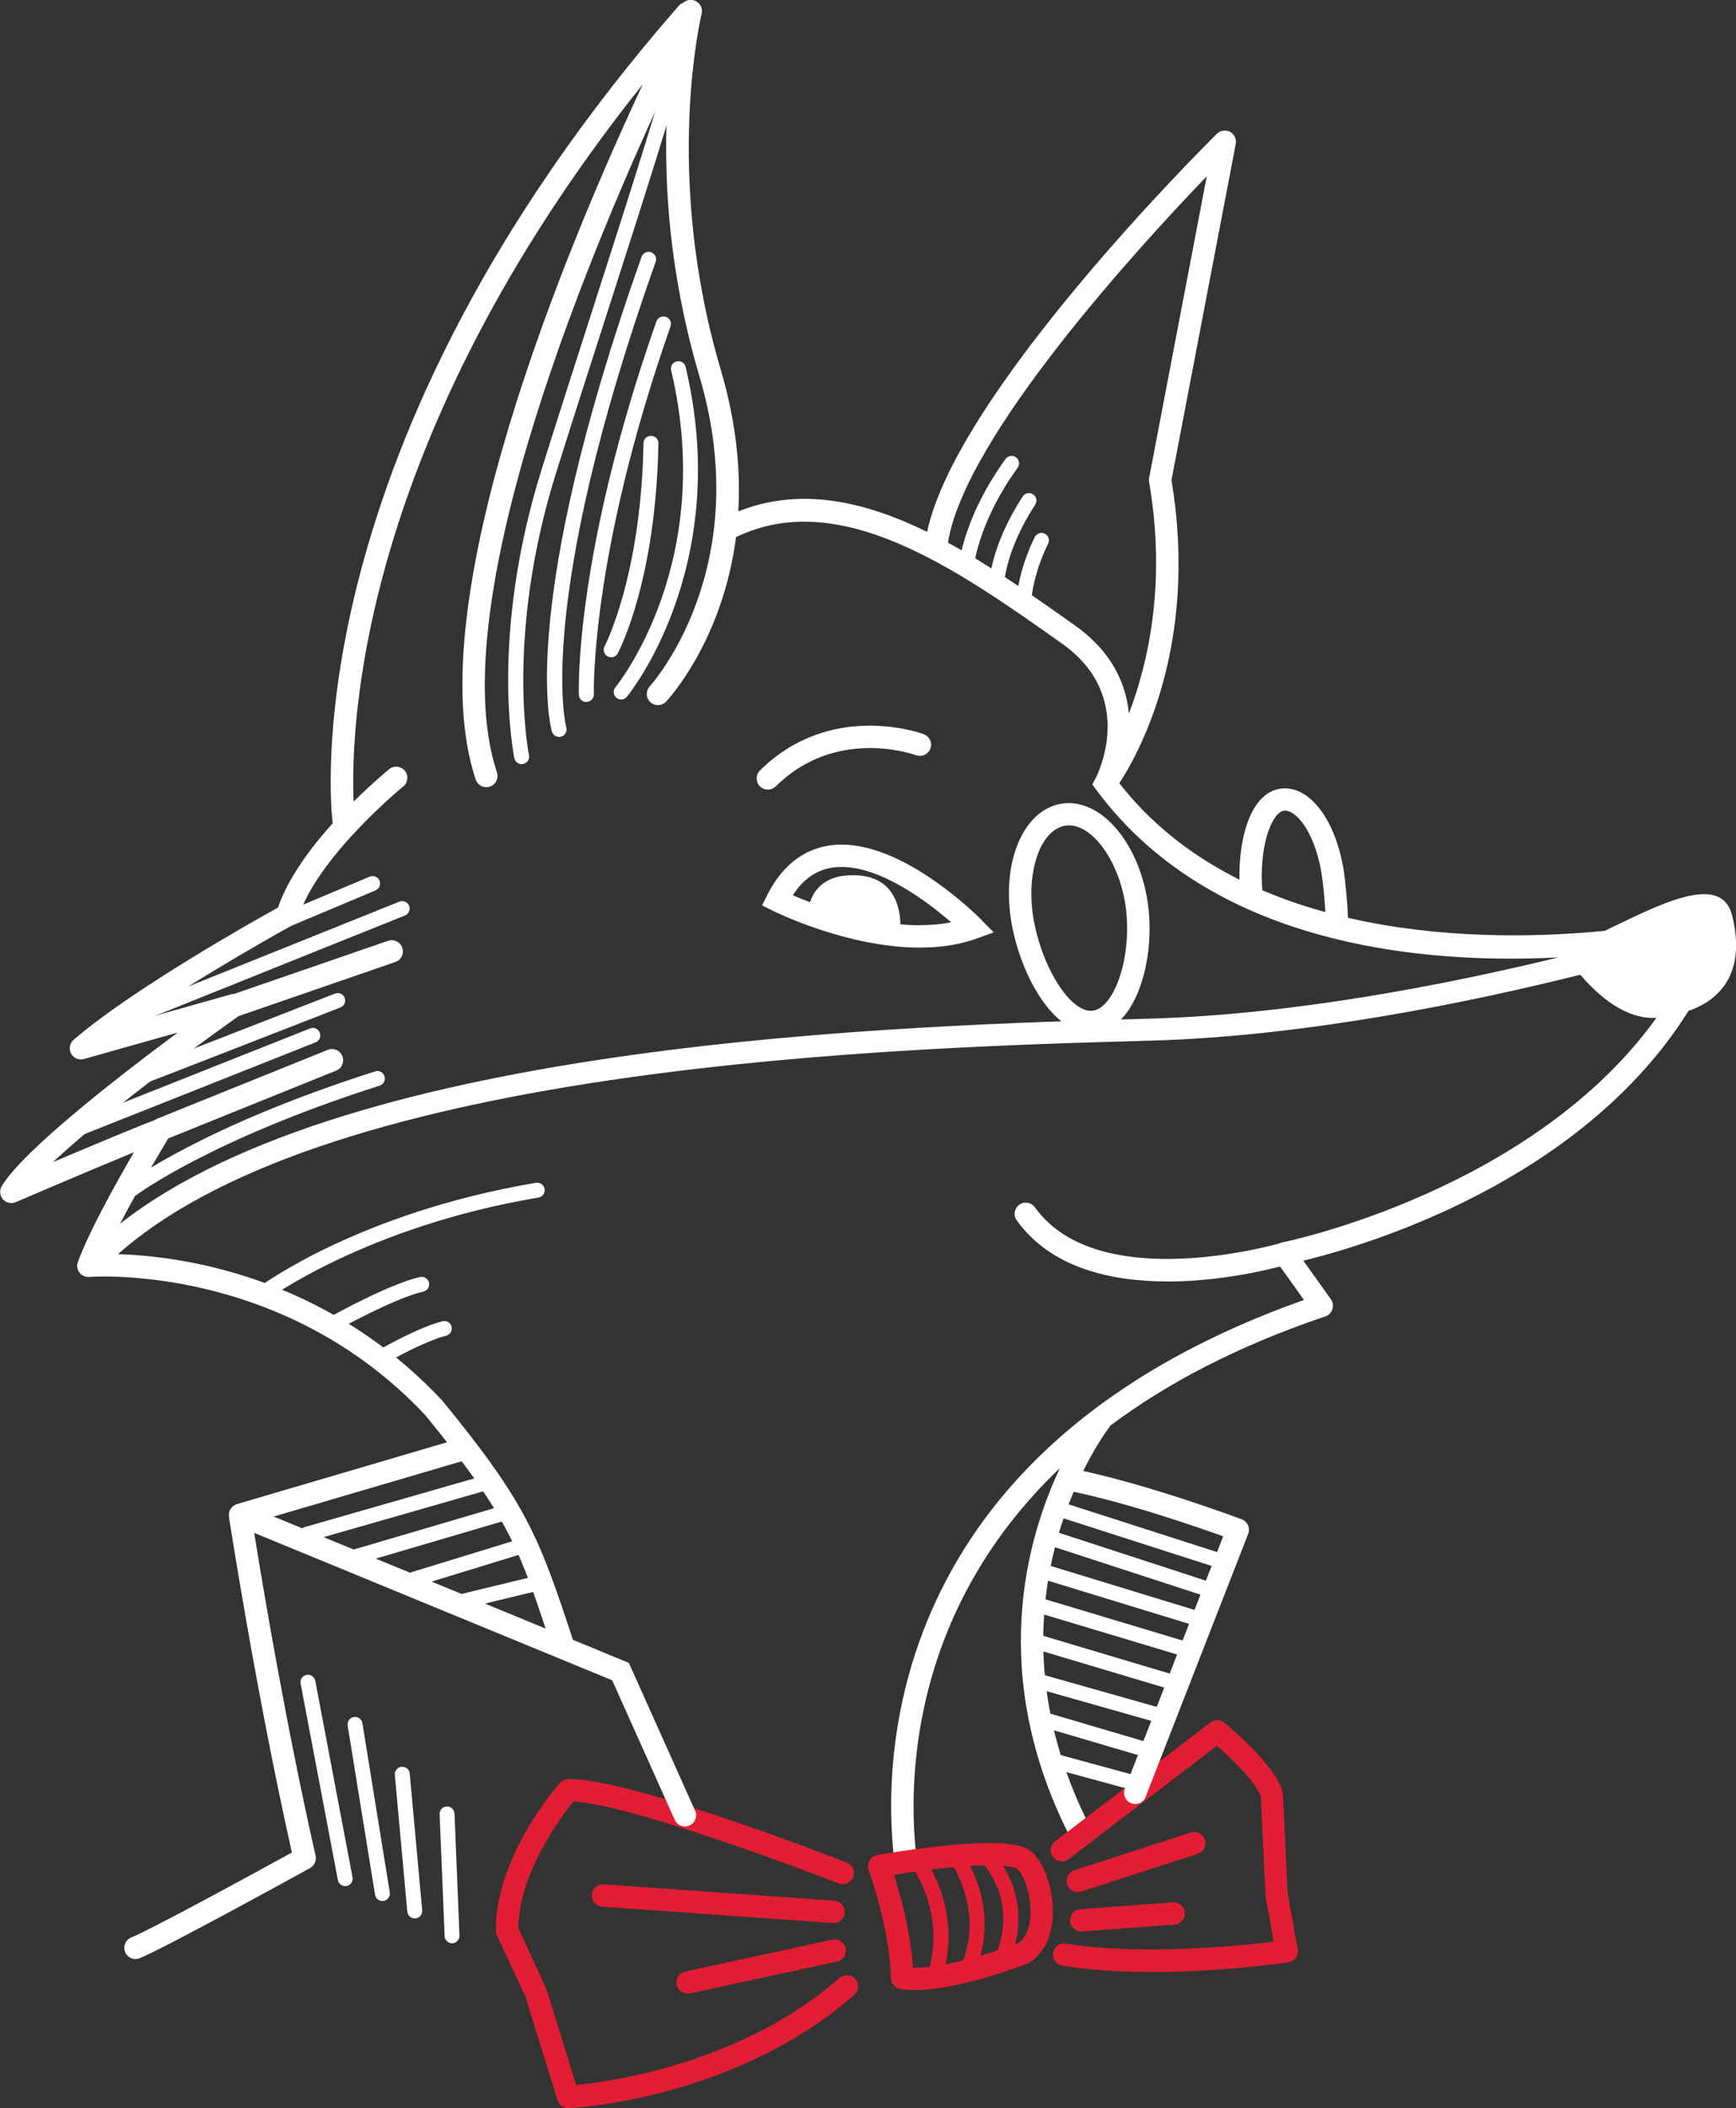 <?xml version="1.0" encoding="UTF-8"?><svg id="Calque_2" xmlns="http://www.w3.org/2000/svg" viewBox="0 0 207.32 251.7"><rect x="0" y="0" width="207.32" height="251.7" fill="#333333" stroke="none"/><defs><style>.cls-1{fill:#fff;}.cls-2{fill:#e11e33;}</style></defs><g id="logo"><g id="blanc"><g><path class="cls-1" d="m62.3,91.24c-.41,0-.78-.29-.87-.71-.12-.59-2.95-14.71,3.29-34.6,1.77-5.65,3.82-12.04,5.86-18.38,4.25-13.23,8.65-26.92,9.86-32.05.11-.48.59-.78,1.07-.66.48.11.77.59.66,1.07-1.22,5.2-5.44,18.31-9.9,32.19-2.04,6.33-4.09,12.72-5.86,18.36-6.09,19.42-3.27,33.56-3.24,33.71.1.48-.21.95-.69,1.05-.06.01-.12.02-.18.02Z"/><path class="cls-1" d="m74.18,83.52c-.2,0-.41-.07-.57-.21-.38-.32-.43-.88-.11-1.26.12-.15,12.11-14.82,6.65-37.83-.11-.48.18-.96.66-1.07.48-.12.96.18,1.07.66,5.68,23.92-6.89,39.24-7.02,39.39-.18.21-.43.32-.68.32Z"/><path class="cls-1" d="m66.76,87.98c-.39,0-.74-.25-.85-.64-.17-.6-4.07-15.01,10.71-56.68.16-.47.67-.71,1.14-.54.46.16.71.67.54,1.14-14.52,40.95-10.72,55.44-10.67,55.59.13.47-.14.97-.61,1.1-.08.02-.17.04-.25.04Z"/><path class="cls-1" d="m70.02,83.82c-.48,0-.87-.38-.89-.86-.02-.67-.49-16.82,9.26-44.58.16-.47.67-.71,1.14-.55.47.16.71.67.55,1.13-9.62,27.4-9.16,43.76-9.16,43.92.02.49-.37.9-.86.92h-.03Z"/><path class="cls-1" d="m72.99,78.47c-.14,0-.29-.03-.42-.1-.43-.23-.6-.77-.37-1.2.04-.08,4.36-8.36,4.65-24.25,0-.49.36-.87.91-.88.49,0,.88.42.87.91-.3,16.36-4.67,24.71-4.86,25.06-.16.3-.47.47-.79.47Z"/><path class="cls-1" d="m115.47,68.08s-.07,0-.1,0c-.49-.06-.84-.5-.79-.98.03-.23.68-5.66,5.51-12.3.29-.4.84-.49,1.24-.2.4.29.49.85.2,1.25-4.53,6.24-5.17,11.4-5.18,11.45-.05.46-.44.79-.88.79Z"/><path class="cls-1" d="m119.03,70.75h0c-.49,0-.89-.4-.89-.89,0-.18.04-4.49,4-10.58.27-.41.82-.53,1.23-.26.41.27.53.82.26,1.23-3.65,5.6-3.72,9.57-3.72,9.61,0,.49-.4.88-.89.88Z"/><path class="cls-1" d="m122.3,72.24s-.05,0-.08,0c-.49-.04-.85-.48-.81-.97.01-.14.34-3.48,2.17-7.15.22-.44.75-.62,1.19-.4.44.22.62.76.4,1.2-1.69,3.37-1.99,6.48-1.99,6.51-.04.46-.43.81-.89.81Z"/><path class="cls-1" d="m14.78,122.73c-.35,0-.69-.21-.83-.56-.18-.46.04-.97.49-1.16l33.26-13.36c.46-.18.98.04,1.16.49.18.46-.04.98-.49,1.16l-33.26,13.36c-.11.05-.22.07-.33.07Z"/><path class="cls-1" d="m33.2,111.14c-.35,0-.68-.21-.82-.55-.19-.45.02-.97.48-1.17l11.29-4.75c.45-.19.98.02,1.17.47.19.46-.02.98-.48,1.17l-11.29,4.75c-.11.05-.23.07-.35.07Z"/><path class="cls-1" d="m15.53,130c-.36,0-.69-.22-.83-.57-.18-.46.05-.97.51-1.15l24.8-9.65c.46-.18.97.05,1.15.51.18.46-.05.97-.51,1.15l-24.8,9.65c-.11.04-.21.06-.32.06Z"/><path class="cls-1" d="m15.68,142.92c-.27,0-.53-.12-.71-.35-.3-.39-.22-.95.17-1.25.36-.28,9.12-6.85,29.66-13.4.47-.15.97.11,1.12.58.15.47-.11.97-.58,1.12-20.21,6.44-29.04,13.05-29.12,13.11-.16.12-.35.18-.54.18Z"/><path class="cls-1" d="m31.19,155.47c-.27,0-.54-.12-.71-.36-.3-.39-.22-.95.18-1.25.49-.37,12.22-9.08,33.35-12.64.48-.08.94.25,1.03.73.08.49-.25.95-.73,1.03-20.67,3.48-32.46,12.22-32.58,12.31-.16.12-.35.18-.54.18Z"/><path class="cls-1" d="m39.8,158.93c-.31,0-.61-.16-.78-.46-.24-.43-.09-.97.34-1.21.29-.16,7.09-3.95,10.8-4.79.48-.1.96.19,1.07.67.11.48-.19.96-.67,1.07-3.45.78-10.25,4.56-10.32,4.6-.14.08-.29.11-.44.11Z"/><path class="cls-1" d="m46.15,162.58c-.31,0-.61-.16-.78-.45-.24-.43-.09-.97.34-1.21.18-.1,4.33-2.45,7.14-3.17.48-.12.96.17,1.08.64.12.48-.17.96-.64,1.08-2.58.66-6.66,2.97-6.7,2.99-.14.08-.29.12-.44.12Z"/><path class="cls-1" d="m36.66,184.07c-.39,0-.74-.25-.86-.65-.14-.47.14-.97.61-1.1l20.84-5.98c.48-.14.97.14,1.1.61.14.47-.14.97-.61,1.1l-20.84,5.98c-.08.02-.16.03-.25.03Z"/><path class="cls-1" d="m42.55,186.73c-.38,0-.74-.25-.85-.64-.14-.47.13-.97.6-1.1l17.67-5.2c.48-.14.97.13,1.11.6.14.47-.13.97-.6,1.11l-17.67,5.2c-.08.02-.17.04-.25.04Z"/><path class="cls-1" d="m49.09,189.55c-.38,0-.73-.25-.85-.63-.14-.47.12-.97.59-1.11l13.07-4.01c.47-.16.97.12,1.11.59s-.12.97-.59,1.11l-13.07,4.01c-.09.03-.17.04-.26.04Z"/><path class="cls-1" d="m55.32,192.07c-.4,0-.77-.27-.87-.68-.12-.48.18-.96.66-1.08l8.61-2.08c.47-.11.96.18,1.07.66.12.48-.18.96-.66,1.07l-8.61,2.08c-.07.02-.14.02-.21.02Z"/><path class="cls-1" d="m145.01,187.02c-.09,0-.18-.01-.27-.04l-18.71-6.01c-.47-.15-.73-.65-.58-1.12.15-.47.65-.72,1.12-.57l18.71,6.01c.47.15.73.65.58,1.12-.12.38-.47.62-.85.62Z"/><path class="cls-1" d="m144.79,190.81c-.09,0-.18-.01-.28-.04l-19.82-6.46c-.47-.15-.72-.66-.57-1.13.15-.47.66-.72,1.12-.57l19.82,6.46c.47.15.72.66.57,1.12-.12.38-.47.61-.85.61Z"/><path class="cls-1" d="m143.01,194.15c-.09,0-.17-.01-.26-.04l-18.93-5.79c-.47-.14-.74-.64-.59-1.11.14-.47.64-.73,1.11-.59l18.93,5.79c.47.14.74.64.59,1.11-.12.38-.47.63-.85.63Z"/><path class="cls-1" d="m141.77,197.86c-.08,0-.17-.01-.26-.04l-18.01-5.41c-.47-.14-.74-.64-.6-1.11.14-.47.63-.74,1.11-.6l18.01,5.41c.47.14.74.64.6,1.11-.12.39-.47.64-.85.64Z"/><path class="cls-1" d="m140.5,201.89c-.08,0-.17-.01-.25-.04l-16.81-5.02c-.47-.14-.74-.64-.6-1.11.14-.47.63-.73,1.11-.6l16.81,5.02c.47.14.74.64.6,1.11-.11.39-.47.64-.85.64Z"/><path class="cls-1" d="m138.56,205.73c-.08,0-.16-.01-.24-.03l-14.92-4.23c-.47-.14-.75-.63-.61-1.1.13-.47.63-.75,1.1-.61l14.92,4.23c.47.14.75.63.61,1.1-.11.39-.47.65-.86.65Z"/><path class="cls-1" d="m137.44,209.97c-.08,0-.17-.01-.25-.04l-13.59-4.01c-.47-.14-.74-.64-.6-1.11.14-.47.64-.74,1.11-.6l13.59,4.01c.47.14.74.64.6,1.11-.11.39-.47.64-.85.64Z"/><path class="cls-1" d="m135.44,213.75c-.08,0-.16-.01-.24-.03l-9.8-2.67c-.48-.13-.76-.62-.63-1.09.13-.47.63-.75,1.09-.63l9.8,2.67c.48.13.76.62.63,1.09-.11.4-.47.66-.86.66Z"/><path class="cls-1" d="m41.22,225.19c-.42,0-.79-.3-.87-.72l-4.45-23.46c-.09-.48.23-.95.71-1.04.48-.08.95.23,1.04.71l4.45,23.46c.09.48-.22.95-.71,1.04-.06.01-.11.02-.17.02Z"/><path class="cls-1" d="m45.67,226.97c-.43,0-.81-.31-.88-.75l-3.27-20.19c-.08-.49.25-.94.74-1.02.49-.09.94.25,1.02.74l3.27,20.19c.08.49-.25.94-.74,1.02-.05,0-.1.01-.14.01Z"/><path class="cls-1" d="m49.53,229.05c-.46,0-.84-.35-.89-.81l-1.49-16.33c-.04-.49.32-.92.81-.97.51-.02.92.32.97.81l1.49,16.33c.04.49-.32.92-.81.97-.03,0-.05,0-.08,0Z"/><path class="cls-1" d="m53.99,232.02c-.48,0-.87-.38-.89-.85l-.6-14.55c-.02-.49.36-.91.85-.93.49-.03.91.36.93.85l.59,14.55c.02.49-.36.91-.85.93h-.04Z"/><path class="cls-1" d="m7.81,136.24c-.35,0-.69-.21-.83-.56-.18-.46.04-.97.5-1.16l29.55-11.73c.46-.18.97.04,1.16.5.18.46-.04.98-.5,1.16l-29.55,11.73c-.11.04-.22.06-.33.06Z"/><path class="cls-2" d="m119.62,234.91c-.12,0-.25-.02-.37-.08-.45-.2-.65-.73-.45-1.18,2.85-6.3-1.14-10.79-1.18-10.84-.33-.36-.3-.93.06-1.26.36-.33.93-.31,1.26.06.2.22,4.81,5.42,1.49,12.77-.15.33-.47.52-.81.52Z"/><path class="cls-2" d="m115.83,235.36c-.1,0-.21-.02-.31-.06-.46-.17-.69-.68-.52-1.15,2.47-6.59-1.61-12.01-1.65-12.06-.3-.39-.23-.95.16-1.25.39-.3.95-.23,1.25.16.19.25,4.72,6.27,1.91,13.78-.13.36-.47.58-.83.58Z"/><path class="cls-2" d="m111.6,236.92c-.09,0-.18-.01-.27-.04-.47-.15-.72-.65-.57-1.12,2.27-7.02-1.62-12.51-1.65-12.57-.29-.4-.2-.95.2-1.24.4-.29.95-.2,1.24.19.18.25,4.47,6.25,1.91,14.16-.12.38-.47.62-.85.62Z"/></g><g><g><path class="cls-1" d="m130.29,123.36c-4.5,0-8.44-6.91-9.51-13.3-1.2-7.14,1.42-13.34,5.97-14.1,4.55-.75,9.07,4.38,10.25,11.38.55,3.29.3,6.92-.68,9.97-1.12,3.48-3,5.6-5.29,5.99-.24.04-.49.06-.73.06Zm-2.63-24.81c-.16,0-.31.01-.47.04-2.96.5-4.69,5.55-3.78,11.02.99,5.9,4.51,11.51,7.17,11.05,1.22-.2,2.42-1.76,3.19-4.17.84-2.62,1.06-5.87.59-8.71-.85-5.09-3.86-9.23-6.7-9.23Z"/><path class="cls-1" d="m161,110.26h-2.67c0-.72-.1-2.72-.37-5.02-.64-5.48-3.09-8.64-4.63-8.44-1.39.16-3.07,4.11-2.55,9.93l-2.66.24c-.54-6.02.97-12.36,4.9-12.82,3.58-.39,6.83,4.22,7.59,10.79.28,2.43.38,4.52.38,5.33Z"/></g><g><path class="cls-1" d="m91.7,94.27c-.35,0-.69-.13-.95-.39-.52-.52-.52-1.37.01-1.89,8.39-8.31,19.11-4.5,19.56-4.33.69.26,1.05,1.02.79,1.71-.25.69-1.02,1.05-1.71.8-.39-.14-9.6-3.37-16.76,3.72-.26.26-.6.39-.94.39Z"/><path class="cls-1" d="m117.22,109.84c-.36-.37-8.93-9-16.72-9-2.67,0-6.38,1.05-8.89,6.06l-.6,1.2,1.2.6c.36.18,8.97,4.44,17.63,4.44,2.54,0,4.85-.37,6.88-1.11l1.95-.71-1.46-1.48Zm-7.38.63c-.77,0-1.54-.04-2.31-.11-.03-1.73-.59-5.5-4.93-5.83-4.07-.31-5.42,1.78-5.86,3.19-.8-.31-1.52-.59-2.06-.83,1.47-2.27,3.38-3.38,5.81-3.38,4.82,0,10.36,4.23,13.1,6.61-1.16.23-2.42.34-3.75.34Z"/></g><path class="cls-1" d="m139.41,153c-6.62,0-13.86-1.55-17.99-7.3-.43-.6-.29-1.43.31-1.86.6-.43,1.44-.29,1.86.31,7.68,10.69,29.46,4.24,29.67,4.18.71-.22,1.45.19,1.66.89.21.71-.19,1.46-.89,1.67-.51.16-7.17,2.12-14.63,2.12Z"/><path class="cls-1" d="m206.85,109.29c-1.33-5.33-9.13-1.03-15.22,1.85-13.93,1.36-42.99,1.55-57.96-17.63,2.21-3.36,9.55-16.33,6.23-36.18l7.68-40.16c.11-.57-.17-1.15-.68-1.43-.52-.28-1.15-.18-1.57.23-1.31,1.29-31.07,30.83-34.61,47.53-7.48-3.66-15.12-5.4-22.55-2.44.29-4.92-.22-10.57-2.09-16.9-6.93-23.39-2.33-42.32-2.29-42.51.17-.66-.19-1.34-.83-1.58-.48-.18-.99-.07-1.35.25-.2.08-.38.18-.53.35-46.18,52.84-41.61,95.59-41.35,97.63-2.65,2.94-5.33,6.54-6.53,10.06-2.86,1.58-17.43,9.77-24.41,15.79-.47.41-.6,1.09-.3,1.64.29.55.93.82,1.54.65l11.2-3.16c-7.17,5.32-18.42,14.05-21.02,18.33-.3.5-.25,1.13.13,1.57.38.44,1,.58,1.54.35.11-.05,8.73-3.74,14.12-5.96-2.12,3.64-5.32,9.37-6.7,13.1-.16.43-.09.91.19,1.27.28.37.72.56,1.18.52.24-.02,23.02-1.73,40.13,16.52,10.05,12.28,11.23,15.91,15.17,27.93.18.56.71.92,1.27.92.14,0,.28-.02.42-.07.7-.23,1.08-.98.85-1.69-4.18-12.78-5.69-16.62-15.7-28.85-14.05-14.99-31.3-17.25-38.72-17.48,25.65-22.77,93.76-24.67,123.31-25.49,18.3-.51,37.89-4.52,51.33-7.87,2.1,2.47,5.4,5.38,9.09,5.14-14.87,20.72-44.33,26.75-44.68,26.82-.45.09-.82.4-.98.82-.17.42-.11.9.15,1.27l3.42,4.78c-50.57,17.9-50.27,55.55-48.95,66.77.08.68.66,1.18,1.33,1.18.05,0,.1,0,.16,0,.73-.09,1.26-.75,1.17-1.48-.92-7.77-1.3-28.83,17.14-46.4-4.04,8.56-8.56,24.67,1.09,43.81.23.47.71.73,1.19.73.2,0,.41-.04.6-.14.66-.33.92-1.14.59-1.8-13.54-26.88,2.33-47.36,2.49-47.56.02-.03.03-.07.05-.1,6.6-4.95,15-9.44,25.69-13.05.4-.13.71-.45.84-.86.13-.4.06-.84-.19-1.19l-3.28-4.6c7.44-1.81,33.2-9.37,46-29.83,2.72-.92,7.15-3.63,5.2-11.42Zm-62.73-88.26l-6.89,36.04c-.03.16-.03.32,0,.48,2.07,12.07-.09,21.56-2.41,27.64-.34-3.46-1.95-7.34-6.48-10.54l-.25-.18c-4.77-3.37-9.77-6.89-14.88-9.68,1.99-12.65,22.92-35.44,30.92-43.76Zm-6.8,100.59c-29.11.81-95.2,2.66-122.98,24.49,2.27-4.39,5.04-9,5.76-10.19l20.04-8.09c.69-.28,1.02-1.05.74-1.74-.28-.69-1.05-1.02-1.74-.74l-20.42,8.24c-.06.02-.11.07-.16.11-2.07.77-7.82,3.18-12.23,5.05,5.79-5.44,16.08-13.12,22.16-17.43l18.72-6.46c.7-.24,1.07-1,.83-1.7-.24-.7-1.01-1.07-1.7-.83l-18.36,6.33c-.09,0-.19,0-.28.03l-11.6,3.27c8.08-5.59,18.71-11.44,18.85-11.51.31-.17.54-.45.64-.79,2.16-7.23,12.45-15.67,12.56-15.75.57-.46.66-1.31.2-1.88-.47-.57-1.31-.66-1.88-.19-.18.15-1.99,1.64-4.24,3.87-.39-8.98.69-43.25,34.54-85.66-8.89,19.01-26.99,61.96-19.96,83.03.19.56.71.91,1.27.91.14,0,.28-.02.42-.07.7-.23,1.08-.99.85-1.69-6.82-20.45,12.12-64.52,20.54-82.46-.7,7.95-.67,20.62,3.64,35.15,6.81,22.98-5.8,36.88-5.93,37.02-.5.54-.47,1.38.06,1.89.54.5,1.38.48,1.89-.06.39-.42,6.75-7.38,8.35-19.64,12.39-5.99,26.33,3.81,38.65,12.51l.25.18c8.99,6.35,4.25,15.71,4.04,16.11l-.39.74.5.67c12.34,16.64,33.72,20.12,49.45,20.12,2.01,0,3.92-.06,5.72-.15-13.2,3.21-31.58,6.83-48.78,7.31Z"/><g><g><path class="cls-2" d="m109.28,237.61c-.64,0-1.24-.04-1.77-.13-.66-.11-1.13-.69-1.12-1.35,0-.05.08-4.95-2.66-12.89-.13-.37-.09-.77.11-1.11.2-.34.53-.57.92-.64.32-.06,8.02-1.44,13.36-1.44,1.94,0,3.34.18,4.28.56,1.81.72,2.96,3.72,3.25,6.19.4,3.29-.54,6-2.56,7.45-.09.06-.19.11-.29.16-.33.13-8.19,3.2-13.53,3.2Zm-.25-2.68c.08,0,.16,0,.25,0,4.44,0,11.24-2.52,12.38-2.95,1.4-1.11,1.47-3.21,1.39-4.39-.18-2.51-1.24-4.3-1.65-4.51-.33-.13-1.22-.37-3.28-.37-3.72,0-8.84.74-11.36,1.14,1.7,5.35,2.15,9.21,2.27,11.08Z"/><path class="cls-2" d="m137.49,235.44c-3.55,0-7.25-.19-10.62-.75-.73-.12-1.22-.8-1.1-1.53.12-.73.81-1.22,1.53-1.1,9,1.47,20.83.25,24.81-.23l-.98-5.51-.56-11.78c-.36-1.41-3.04-4.19-5.24-6.11l-17.7,13.54c-.59.45-1.43.33-1.88-.25-.45-.59-.34-1.43.25-1.87l18.55-14.19c.49-.38,1.18-.37,1.66.03,1.06.87,6.38,5.38,6.99,8.42.01.07.02.13.02.2l.55,11.72,1.21,6.72c.06.36-.02.72-.23,1.01-.21.29-.53.49-.89.54-.45.06-8,1.15-16.37,1.15Z"/><path class="cls-2" d="m67.86,251.7c-.58,0-1.1-.38-1.28-.94l-3.81-12.31-3.44-7.43c-.08-.18-.12-.37-.12-.56,0-8.9,7.35-17.23,7.66-17.59.24-.27.58-.43.94-.44,6.95-.33,32.24,9.53,33.31,9.95.69.27,1.03,1.04.76,1.73-.27.69-1.04,1.02-1.73.76-6.93-2.7-25.66-9.53-31.66-9.77-1.43,1.75-6.46,8.37-6.6,15.07l3.37,7.32,3.55,11.45c4.11-.4,19.74-2.54,31.45-12.78.56-.48,1.4-.43,1.89.13.48.55.43,1.4-.13,1.89-14.24,12.46-33.3,13.49-34.11,13.52-.02,0-.04,0-.06,0Z"/><path class="cls-2" d="m99.55,229.6s-.07,0-.1,0l-27.53-1.95c-.74-.05-1.29-.69-1.24-1.43.05-.74.73-1.27,1.43-1.24l27.53,1.96c.74.05,1.29.69,1.24,1.43-.05.7-.64,1.24-1.33,1.24Z"/><path class="cls-2" d="m128.72,225.91c-.56,0-1.09-.36-1.27-.93-.23-.7.16-1.45.86-1.68l13.9-4.5c.7-.22,1.46.16,1.68.86.23.7-.16,1.45-.86,1.68l-13.9,4.5c-.14.04-.28.07-.41.07Z"/><path class="cls-2" d="m82.11,238.04c-.61,0-1.17-.43-1.31-1.05-.16-.72.3-1.43,1.02-1.59l17.58-3.81c.73-.14,1.43.3,1.59,1.02.15.72-.3,1.43-1.02,1.59l-17.58,3.81c-.1.02-.19.03-.29.03Z"/><path class="cls-2" d="m129.13,230.62c-.69,0-1.28-.54-1.33-1.24-.06-.74.5-1.38,1.23-1.43l11.04-.82c.77-.02,1.38.5,1.43,1.23.05.74-.5,1.38-1.23,1.43l-11.04.82s-.07,0-.1,0Z"/></g><path class="cls-1" d="m135.57,215.39c-.16,0-.32-.03-.48-.09-.69-.27-1.03-1.04-.76-1.73l11.75-30.14c-3.18-1.14-11.71-4.1-18.68-5.49-.72-.14-1.19-.85-1.05-1.57.14-.72.85-1.19,1.57-1.05,8.91,1.78,19.9,5.91,20.37,6.08.33.13.6.38.75.71.14.33.15.7.02,1.03l-12.25,31.41c-.2.53-.71.85-1.24.85Z"/><path class="cls-1" d="m83,216.17l-7.9-17.63-42.42-17.47,22.86-6.72c.71-.21,1.11-.95.9-1.66-.21-.71-.94-1.11-1.66-.9l-26.51,7.8s-.04.03-.07.03c-.07.02-.13.06-.19.1-.08.05-.17.1-.24.16-.05.04-.09.1-.13.15-.07.08-.12.16-.17.25-.02.03-.04.05-.06.09-.01.03,0,.07-.02.1-.03.09-.04.19-.05.28,0,.08-.01.15,0,.23,0,.03,0,.06,0,.1.03.21,3.22,20.94,7.52,40.1-6.15,3.38-16.99,9.26-19.17,10.14-.69.27-1.02,1.05-.75,1.74.21.52.71.84,1.24.84.17,0,.33-.03.5-.1,3.01-1.21,19.64-10.37,20.35-10.76.52-.29.79-.89.66-1.47-3.54-15.59-6.36-32.48-7.33-38.55l42.75,17.6,7.47,16.66c.22.5.71.79,1.22.79.18,0,.37-.04.55-.12.67-.3.97-1.09.67-1.77Z"/></g></g></g></g></svg>